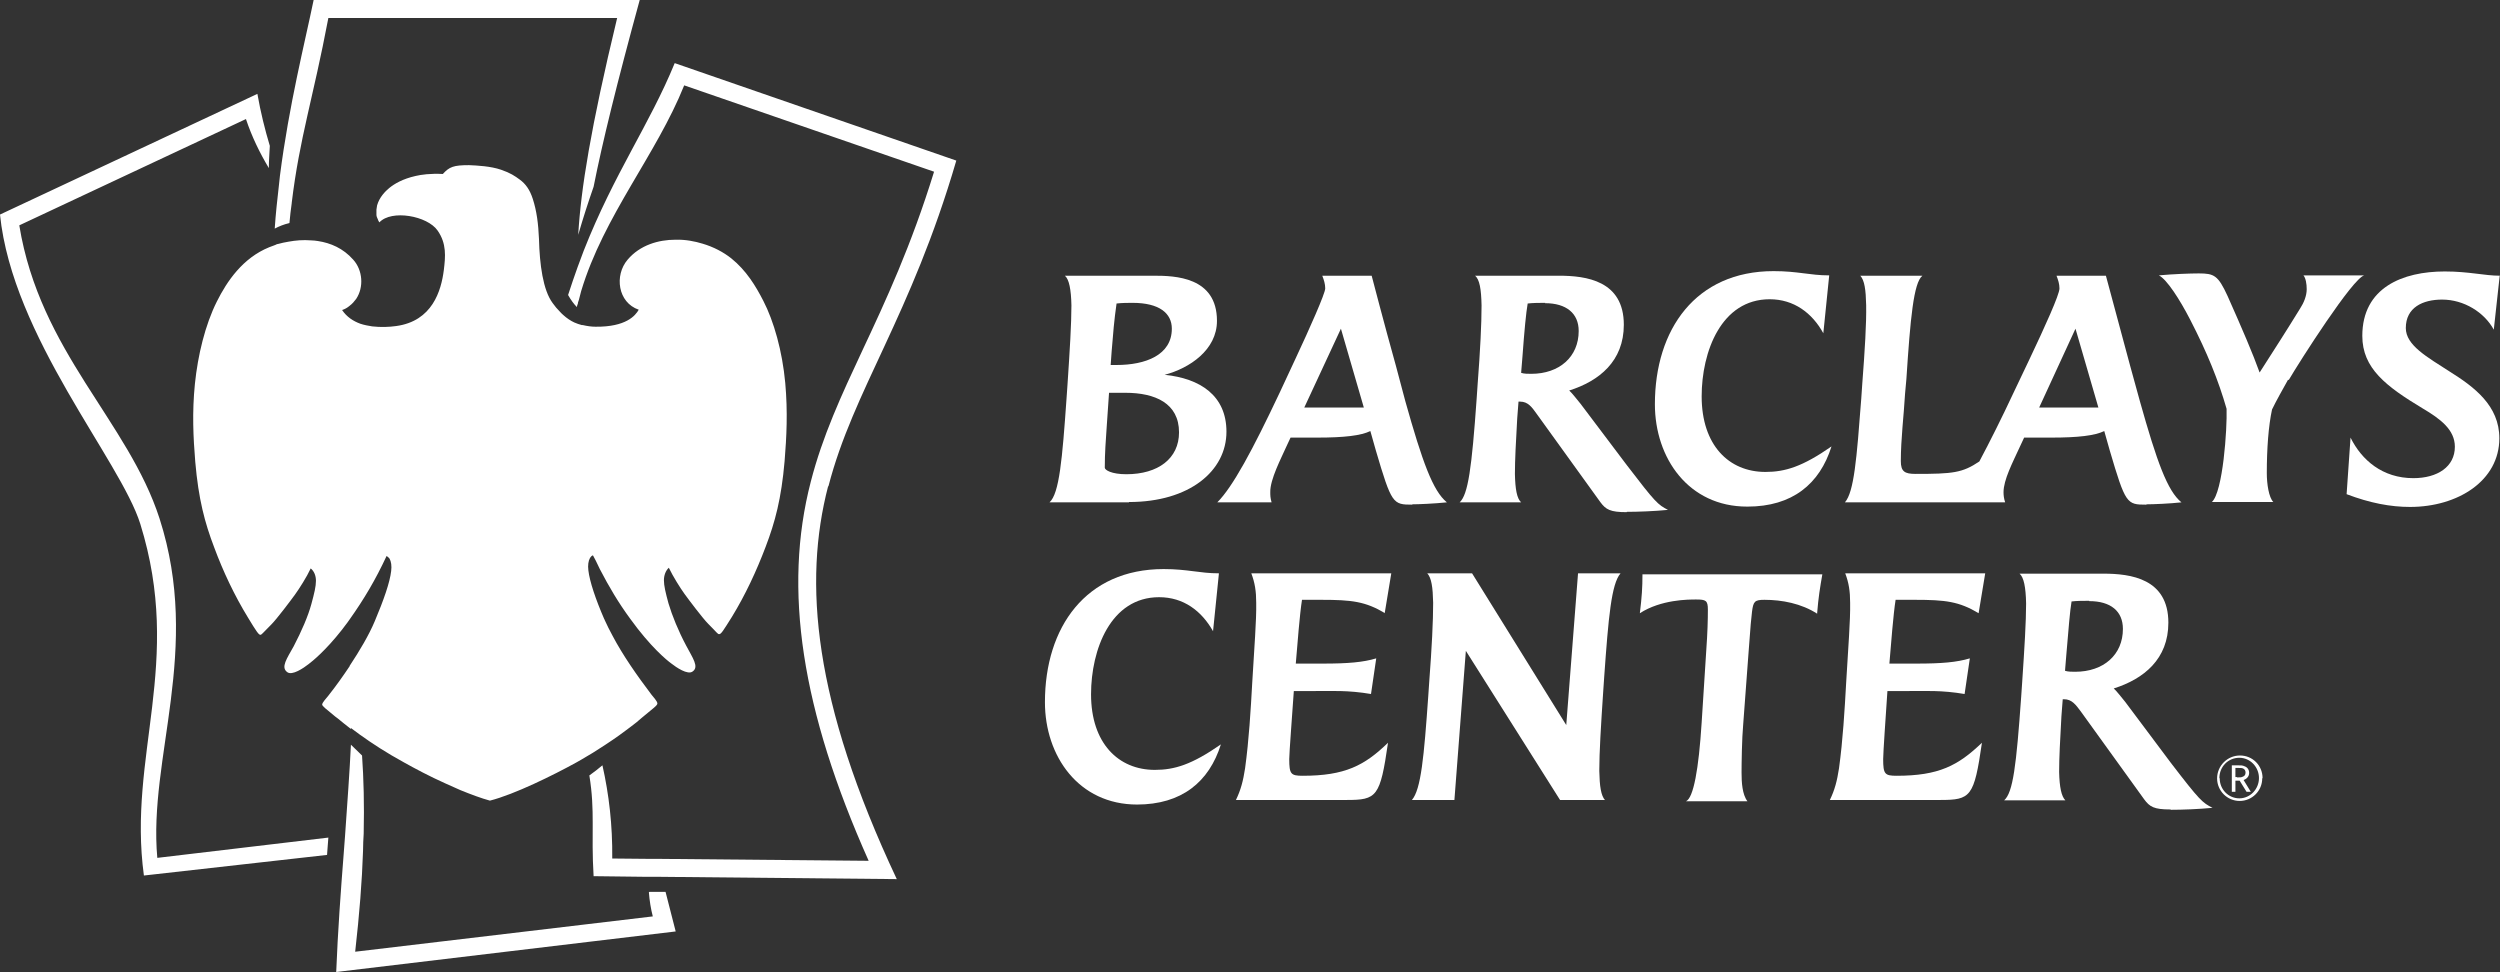 <?xml version="1.0" encoding="UTF-8"?><svg id="Layer_1" xmlns="http://www.w3.org/2000/svg" viewBox="0 0 76.44 29.73"><rect x="0" y="0" width="76.44" height="29.73" fill="#333333" stroke="none"/><defs><style>.cls-1{fill:#fff;stroke-width:0px;}</style></defs><path class="cls-1" d="M4.88,15.86c-.96-2.98-3.66-5.1-4.29-8.97l6.93-3.25c.18.54.42,1.03.7,1.5,0-.23.02-.46.03-.68-.15-.5-.28-1.02-.38-1.59L0,6.56c.38,3.74,3.68,7.51,4.29,9.46,1.32,4.25-.39,7.08.11,10.75l5.6-.63c.01-.18.03-.36.04-.53l-5.23.62c-.28-3.06,1.36-6.35.07-10.37M19.84,27.28c.02.26.06.51.12.74l-9.1,1.08c.13-1.15.21-2.16.24-3.08,0-.18.01-.36.02-.53.02-.89,0-1.68-.05-2.39-.11-.11-.23-.22-.34-.33-.04.84-.11,1.78-.18,2.79-.01.18-.03.35-.04.53,0,0,0,0,0,0-.09,1.15-.18,2.38-.23,3.63l10.38-1.24c-.11-.42-.21-.82-.31-1.21h-.49ZM8.92,6.22s0-.02,0-.02c.24-1.99.65-3.17,1.12-5.65h8.83c-.81,3.36-1.11,5.24-1.19,6.63.15-.52.31-1.01.47-1.47.27-1.36.71-3.15,1.41-5.71h-9.97c-.27,1.31-.75,3.19-1.03,5.37-.01.09-.02.19-.03.28-.05.44-.1.88-.13,1.34.13-.07.28-.13.45-.17.02-.21.04-.41.07-.61M25.33,14.87c.76-2.94,2.52-5.2,3.91-9.96l-8.61-2.98c-.77,1.88-1.85,3.37-2.78,5.73h0c-.06.16-.13.34-.19.51h0c-.1.27-.19.55-.29.85.09.16.18.28.27.37,0-.04.02-.08.03-.11,0-.04.02-.07.03-.11.02-.09.05-.18.07-.27.69-2.3,2.3-4.17,3.15-6.29l7.64,2.64c-.7,2.27-1.48,3.95-2.18,5.44-.66,1.41-1.23,2.64-1.59,4.04-.85,3.28-.29,6.98,1.77,11.59l-6.5-.06h-.29s-1.05-.01-1.05-.01c.01-1.03-.1-1.96-.3-2.85-.13.11-.26.21-.4.31.18,1.1.05,1.75.13,3.08l1.64.02h0s.41,0,.41,0h0s7.22.07,7.22.07c-2.56-5.44-2.86-9.08-2.1-12.01M10.73,22.26h0c.09.07.18.13.27.2.39.28.82.56,1.35.85.34.19.79.43,1.26.64.16.07.32.14.47.21.32.13.64.25.9.32.75-.19,1.94-.78,2.63-1.16.11-.06.21-.12.31-.18.14-.08.27-.16.39-.24.3-.19.58-.38.83-.57.05-.04.11-.08.16-.12.11-.08.22-.17.32-.26.36-.3.48-.38.48-.44,0-.07-.12-.19-.18-.27-.44-.58-.88-1.21-1.19-1.8-.09-.16-.17-.33-.24-.48,0,0,0-.02-.01-.02-.27-.62-.45-1.16-.49-1.5-.02-.16,0-.29.05-.38.02-.03.05-.07.09-.08.03.06.06.11.09.17.04.08.08.17.12.25.28.54.57,1.03.93,1.52.62.86,1.12,1.27,1.26,1.37.14.11.5.36.65.24.2-.14,0-.41-.2-.79-.24-.45-.43-.92-.54-1.29-.09-.33-.14-.54-.14-.71,0-.14.05-.29.15-.38.13.27.35.62.48.8.13.18.56.75.72.91.29.29.29.32.34.32.06,0,.12-.1.39-.53.41-.67.75-1.4,1.03-2.14.29-.76.48-1.47.58-2.62.06-.74.1-1.5.02-2.39-.09-.98-.35-1.89-.67-2.51-.23-.45-.52-.93-.98-1.3-.24-.19-.54-.35-.88-.45-.23-.07-.52-.13-.83-.12-.51,0-1.08.16-1.46.61-.41.48-.3,1.31.34,1.53,0,0,0,0,0,0,0,0,0,0,0,0-.1.18-.39.53-1.32.52-.13,0-.26-.02-.39-.05,0,0-.02,0-.03,0-.08-.02-.16-.05-.23-.08-.11-.05-.23-.13-.34-.23-.04-.03-.07-.07-.11-.11-.07-.07-.14-.15-.21-.25-.3-.4-.4-1.19-.42-1.96-.02-.47-.07-.86-.19-1.23-.09-.28-.22-.46-.4-.59-.15-.11-.28-.2-.57-.3-.32-.11-.74-.13-.98-.14-.47,0-.6.05-.8.27-.38-.02-.66.02-.83.06-.4.09-.65.24-.81.37-.12.1-.3.28-.37.53,0,.04-.02.09-.02.13,0,.05,0,.11,0,.16,0,.04.02.09.04.13.01.04.03.07.05.1.37-.4,1.47-.2,1.78.25.28.4.24.8.19,1.21-.08.63-.35,1.56-1.46,1.71-.21.03-.47.04-.73.01-.12-.02-.24-.04-.36-.08-.22-.08-.42-.21-.56-.42,0,0,0,0,0,0,.09-.03.16-.07.23-.13.08-.06.14-.13.2-.21.24-.36.2-.88-.09-1.2-.31-.35-.69-.51-1.08-.57-.07-.01-.14-.02-.21-.02-.24-.02-.47,0-.69.04-.11.02-.22.04-.32.07-.04,0-.07.03-.11.04-.05.02-.11.04-.16.06-.81.33-1.29,1.04-1.6,1.66-.36.72-.58,1.64-.67,2.51-.09.89-.05,1.65.01,2.39.1,1.15.29,1.86.58,2.62.27.73.62,1.47,1.03,2.14.26.43.33.53.38.53.04,0,.05-.03.34-.32.16-.16.59-.73.72-.91.13-.18.36-.54.48-.8.11.09.16.23.16.38,0,.17-.05.38-.14.71-.1.37-.3.83-.54,1.29-.21.38-.4.64-.2.79h0c.15.12.51-.13.65-.24.12-.09.52-.41,1.03-1.06.03-.04.06-.08.09-.12.05-.06.09-.12.14-.19.44-.62.79-1.21,1.13-1.94.03.02.07.05.09.08.05.09.07.22.05.38-.04.35-.23.89-.5,1.53-.18.43-.46.9-.77,1.37,0,0,0,0,0,.01-.2.3-.42.61-.65.9-.07.09-.18.2-.19.27,0,.05.11.13.4.37.03.02.05.04.08.06.13.11.26.21.4.32"/><path class="cls-1" d="M34.52,15.35c1.85,0,2.98-.95,2.98-2.15,0-1.11-.81-1.63-1.89-1.74.76-.2,1.6-.76,1.6-1.65,0-1.35-1.29-1.38-1.94-1.38h-2.71c.13.11.19.42.2.91,0,.56-.05,1.37-.12,2.42l-.03.43c-.13,1.85-.22,2.9-.52,3.17h2.43M34.41,12.01c.91,0,1.64.32,1.64,1.21,0,.8-.64,1.28-1.61,1.28-.46,0-.66-.13-.66-.2,0-.45.03-.83.06-1.27l.07-1.02h.5M34.63,9.26c.82,0,1.2.32,1.2.79,0,.81-.81,1.11-1.69,1.11h-.18s.03-.42.03-.42c.04-.51.08-.98.15-1.46.17-.02.35-.02.49-.02"/><path class="cls-1" d="M43.18,15.42c.19,0,.67-.02,1.06-.06-.43-.35-.75-1.24-1.27-3.09l-.29-1.09c-.35-1.25-.74-2.75-.74-2.75h-1.51c.05.13.09.25.09.39,0,.15-.47,1.21-.91,2.15l-.48,1.03c-.84,1.78-1.44,2.89-1.91,3.36h1.66c-.04-.14-.04-.22-.04-.31-.01-.39.34-1.05.48-1.37l.14-.3h.82c.82,0,1.33-.06,1.62-.2l.17.6c.48,1.63.52,1.65,1.11,1.65M41,10.05l.7,2.41h-1.82l1.12-2.41"/><path class="cls-1" d="M49.74,15.65c.34,0,.87-.02,1.26-.06-.31-.16-.38-.22-1.26-1.37l-1.41-1.87c-.1-.12-.26-.33-.35-.41.92-.29,1.67-.9,1.67-2.01,0-1.35-1.15-1.5-1.99-1.5h-2.56c.14.11.19.41.2.91,0,.56-.04,1.37-.12,2.41l-.03.44c-.15,2.12-.26,2.93-.52,3.17h1.88c-.13-.12-.18-.4-.19-.87,0-.42.03-.98.07-1.69l.04-.52h.05c.24,0,.36.17.51.38l1.94,2.69c.17.23.3.31.81.31M47.24,9.27c.65,0,1.03.31,1.03.85,0,.79-.59,1.31-1.45,1.31-.11,0-.22,0-.31-.03l.04-.49c.06-.82.11-1.34.16-1.63.16-.02.37-.02.54-.02"/><path class="cls-1" d="M53.43,15.49c1.37,0,2.21-.69,2.57-1.84-.89.62-1.42.78-2.02.78-1.12,0-1.95-.82-1.95-2.31,0-1.37.6-2.97,2.08-2.97.74,0,1.3.42,1.64,1.04l.18-1.77c-.6,0-.95-.13-1.7-.13-2.38,0-3.63,1.78-3.63,4.07,0,1.65,1.03,3.13,2.82,3.13"/><path class="cls-1" d="M65.64,15.42c.19,0,.7-.02,1.06-.06-.43-.35-.75-1.24-1.27-3.09l-.3-1.09c-.13-.49-.74-2.75-.74-2.75h-1.51c.05.13.09.25.09.39,0,.19-.45,1.18-.91,2.15l-.49,1.03c-.36.77-.73,1.51-1.05,2.11-.52.35-.81.38-1.95.38-.33,0-.45-.07-.45-.39,0-.68.09-1.38.13-2.07l.04-.44c.12-1.84.22-2.95.49-3.16h-1.9c.13.14.17.43.18.9.01.56-.04,1.37-.12,2.42l-.03.44c-.14,1.84-.22,2.85-.5,3.17h4.9c-.04-.12-.05-.22-.05-.31,0-.38.28-.91.49-1.37l.14-.3h.83c.82,0,1.33-.06,1.62-.2l.17.6c.48,1.63.52,1.65,1.11,1.65M63.46,10.05l.7,2.41h-1.81l1.11-2.41"/><path class="cls-1" d="M69.98,11.62c.34-.58,1.96-3.12,2.31-3.2h-1.86c.07.08.1.26.1.42,0,.21-.09.42-.2.59-.43.7-.76,1.21-1.24,1.96-.2-.56-.53-1.33-.98-2.34-.29-.63-.41-.69-.88-.69-.26,0-.8.02-1.22.06.24.12.63.72.96,1.36.52,1.01.86,1.85,1.11,2.72.02.61-.11,2.54-.45,2.85h1.88c-.14-.14-.2-.56-.2-.88,0-.75.05-1.44.16-1.95.13-.27.34-.64.49-.91"/><path class="cls-1" d="M76.44,8.43c-.48,0-.94-.13-1.69-.13-1.28,0-2.52.49-2.52,1.97,0,.99.72,1.54,1.85,2.22.54.32.98.65.98,1.17,0,.61-.53.96-1.27.96-.94,0-1.58-.55-1.92-1.24l-.12,1.73c.71.27,1.34.39,1.94.39,1.46,0,2.73-.8,2.73-2.1,0-1-.77-1.57-1.52-2.04-.68-.44-1.34-.8-1.34-1.33,0-.63.52-.87,1.11-.87.67,0,1.29.39,1.58.92l.18-1.64Z"/><path class="cls-1" d="M66.38,24.76c.35,0,.87-.02,1.27-.06-.31-.16-.38-.21-1.27-1.37l-1.4-1.87c-.1-.12-.26-.33-.35-.41.92-.29,1.67-.9,1.67-2.01,0-1.35-1.15-1.5-1.99-1.5h-2.56c.13.11.19.41.2.91,0,.56-.05,1.37-.12,2.41l-.03.44c-.15,2.12-.25,2.93-.52,3.17h1.87c-.12-.12-.18-.4-.19-.87,0-.42.03-.99.07-1.7l.04-.52h.04c.24,0,.36.17.51.37l1.94,2.69c.17.23.3.31.8.31M63.88,18.38c.66,0,1.03.31,1.03.85,0,.79-.59,1.31-1.46,1.31-.1,0-.22,0-.31-.03l.04-.49c.07-.82.11-1.34.16-1.63.16-.02.37-.02.54-.02"/><path class="cls-1" d="M34.76,24.6c1.37,0,2.21-.69,2.57-1.84-.89.62-1.42.78-2.02.78-1.11,0-1.95-.81-1.95-2.31,0-1.37.6-2.97,2.08-2.97.75,0,1.3.42,1.65,1.04l.18-1.77c-.6,0-.95-.13-1.69-.13-2.38,0-3.63,1.78-3.63,4.07,0,1.65,1.03,3.13,2.82,3.13"/><path class="cls-1" d="M49.08,24.47c-.13-.14-.17-.43-.18-.9,0-.57.05-1.38.12-2.43l.03-.44c.13-1.83.22-2.85.5-3.17h-1.3l-.36,4.64-2.88-4.64h-1.37c.13.14.17.43.18.9,0,.56-.04,1.37-.12,2.42l-.03.44c-.13,1.84-.22,2.85-.5,3.17h1.3l.35-4.56,2.88,4.56h1.37Z"/><path class="cls-1" d="M42.35,18.75c-.6-.36-1.02-.41-1.95-.41h-.59c-.07.44-.14,1.36-.19,1.95h.83c.77,0,1.23-.04,1.63-.16l-.16,1.09c-.71-.12-1.18-.09-1.83-.09h-.53c-.05.74-.14,1.89-.14,2.08,0,.46.05.51.41.51,1.29,0,1.89-.31,2.61-1.01-.24,1.66-.34,1.75-1.27,1.75h-3.38c.15-.31.22-.58.28-.97.12-.88.17-1.75.22-2.64.06-1.06.13-1.86.12-2.42,0-.35-.04-.61-.15-.9h4.28l-.2,1.21Z"/><path class="cls-1" d="M60.5,18.75c-.6-.36-1.02-.41-1.95-.41h-.59c-.07.44-.14,1.36-.19,1.95h.83c.77,0,1.23-.04,1.63-.16l-.16,1.09c-.71-.12-1.18-.09-1.83-.09h-.53c-.05.74-.13,1.89-.13,2.08,0,.46.05.51.41.51,1.29,0,1.88-.31,2.61-1.01-.24,1.66-.34,1.75-1.28,1.75h-3.37c.15-.31.22-.58.28-.97.12-.88.17-1.75.22-2.64.06-1.06.13-1.86.12-2.42,0-.35-.04-.61-.15-.9h4.28l-.2,1.21Z"/><path class="cls-1" d="M55.57,18.77c-.49-.32-1.09-.43-1.62-.43-.3,0-.34.05-.38.36-.03.26-.04.35-.1,1.17l-.17,2.28c-.04.43-.05,1.2-.05,1.47,0,.3.02.67.18.88h-1.88c.23-.1.39-.98.48-2.41l.14-2.19c.04-.56.05-.95.05-1.26,0-.28-.06-.31-.36-.31-.24,0-1.07,0-1.72.42.06-.49.08-.78.08-1.19h5.5c-.07.4-.12.7-.16,1.2Z"/><path class="cls-1" d="M69.17,23.8c0,.38-.31.69-.69.69s-.69-.31-.69-.69.31-.7.7-.7.69.31.69.69ZM67.87,23.8c0,.34.27.61.6.61s.6-.28.6-.62-.27-.62-.6-.62c-.34,0-.61.27-.61.62ZM68.39,23.4c.13,0,.18,0,.24.03.09.03.14.11.14.2,0,.1-.06.18-.17.22l.22.36h-.13l-.21-.34h-.13v.34h-.11v-.81h.16ZM68.4,23.77c.1,0,.13,0,.17-.02.06-.02.09-.06.09-.13,0-.06-.03-.1-.07-.12-.04-.02-.07-.02-.19-.02h-.05v.28h.05Z"/></svg>